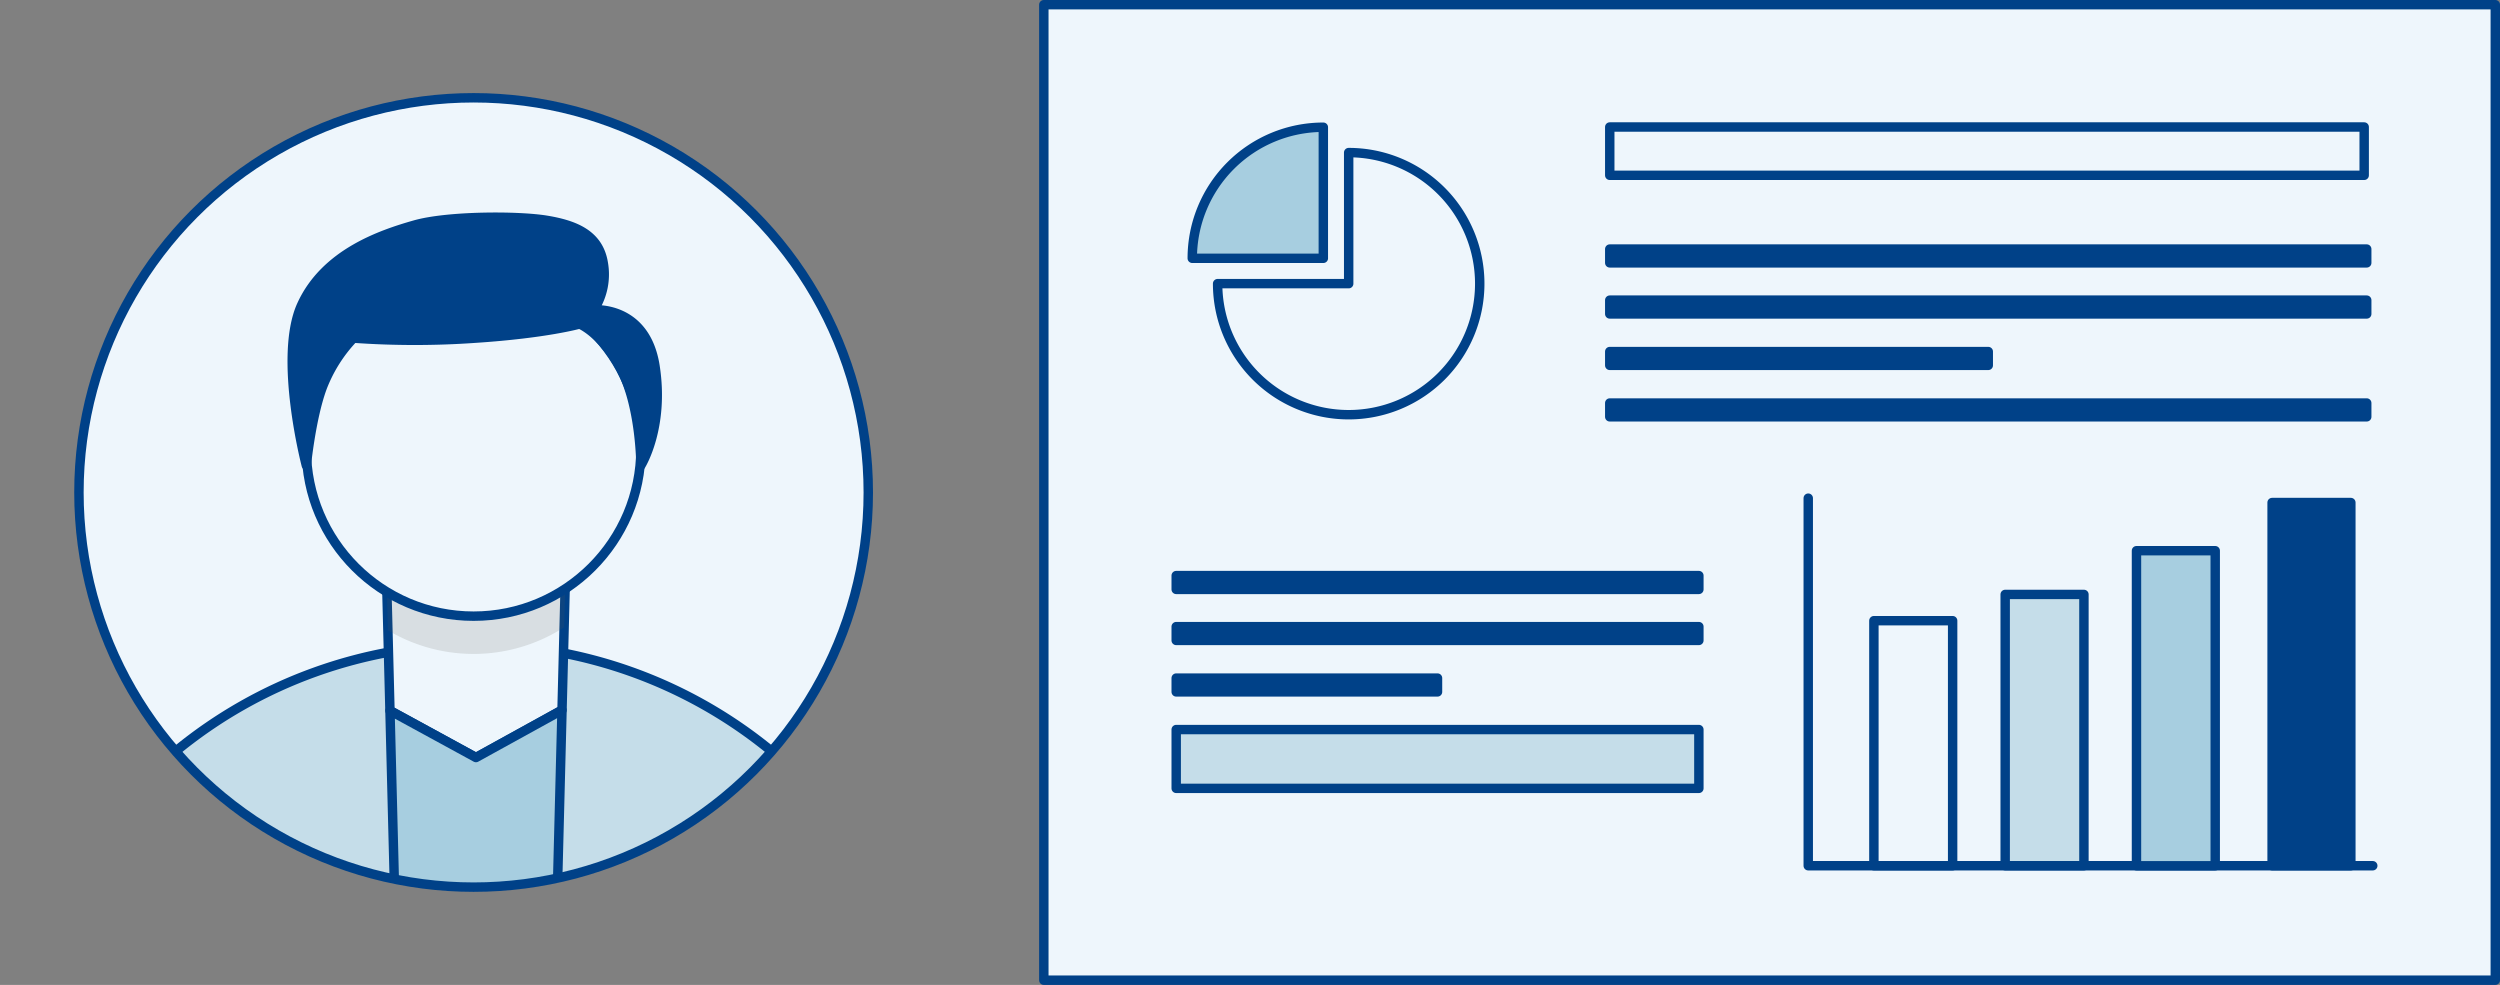 <svg xmlns="http://www.w3.org/2000/svg" xmlns:xlink="http://www.w3.org/1999/xlink" viewBox="0 0 530.5 209"><rect x="0" y="0" width="530.5" height="209" fill="#808080" stroke="none"/><defs><clipPath id="clip-path"><circle cx="100.5" cy="104.5" r="83.75" style="fill:none"/></clipPath></defs><title>Asset 24</title><g style="isolation:isolate"><g id="Layer_2" data-name="Layer 2"><g id="grid"><rect x="221.5" y="1" width="308" height="207" style="fill:#eef6fc;stroke:#004188;stroke-linecap:round;stroke-linejoin:round;stroke-width:2px"/><path d="M286.19,32.38V60.19H258.38a27.81,27.81,0,1,0,27.81-27.81Z" style="fill:#eef6fc;stroke:#004188;stroke-linecap:round;stroke-linejoin:round;stroke-width:2px"/><path d="M280.81,27A27.81,27.81,0,0,0,253,54.81h27.81Z" style="fill:#a7cee0;stroke:#004188;stroke-linecap:round;stroke-linejoin:round;stroke-width:2px"/><rect x="341.59" y="26.95" width="160.09" height="10.25" style="fill:#eef6fc;stroke:#004188;stroke-linecap:round;stroke-linejoin:round;stroke-width:2px"/><rect x="341.59" y="52.85" width="160.63" height="2.93" style="fill:#004188;stroke:#004188;stroke-linecap:round;stroke-linejoin:round;stroke-width:2px"/><rect x="341.59" y="63.69" width="160.63" height="2.93" style="fill:#004188;stroke:#004188;stroke-linecap:round;stroke-linejoin:round;stroke-width:2px"/><rect x="341.59" y="74.6" width="80.32" height="2.93" style="fill:#004188;stroke:#004188;stroke-linecap:round;stroke-linejoin:round;stroke-width:2px"/><rect x="341.59" y="85.52" width="160.63" height="2.93" style="fill:#004188;stroke:#004188;stroke-linecap:round;stroke-linejoin:round;stroke-width:2px"/><rect x="249.59" y="122.14" width="110.91" height="2.93" style="fill:#004188;stroke:#004188;stroke-linecap:round;stroke-linejoin:round;stroke-width:2px"/><rect x="249.59" y="132.97" width="110.91" height="2.93" style="fill:#004188;stroke:#004188;stroke-linecap:round;stroke-linejoin:round;stroke-width:2px"/><rect x="249.59" y="143.89" width="55.45" height="2.93" style="fill:#004188;stroke:#004188;stroke-linecap:round;stroke-linejoin:round;stroke-width:2px"/><rect x="249.59" y="154.81" width="110.91" height="12.48" style="fill:#c5dde9;stroke:#004188;stroke-linecap:round;stroke-linejoin:round;stroke-width:2px"/><polyline points="383.71 105.71 383.71 183.71 503.5 183.71" style="fill:none;stroke:#004188;stroke-linecap:round;stroke-linejoin:round;stroke-width:2px"/><rect x="397.64" y="131.71" width="16.71" height="52" style="fill:#eef6fc;stroke:#004188;stroke-linecap:round;stroke-linejoin:round;stroke-width:2px"/><rect x="425.5" y="126.14" width="16.71" height="57.57" style="fill:#c5dde9;stroke:#004188;stroke-linecap:round;stroke-linejoin:round;stroke-width:2px"/><rect x="453.36" y="116.86" width="16.71" height="66.86" style="fill:#a7cee0;stroke:#004188;stroke-linecap:round;stroke-linejoin:round;stroke-width:2px"/><rect x="482.14" y="106.64" width="16.71" height="77.07" style="fill:#004188;stroke:#004188;stroke-linecap:round;stroke-linejoin:round;stroke-width:2px"/><circle cx="100.5" cy="104.5" r="83.25" style="fill:#eef6fc"/><g style="clip-path:url(#clip-path)"><path d="M200,204.25c0-31.11-14.28-26.88-36.63-45.13a99.51,99.51,0,0,0-126.09.3C15.12,177.67,1,173.31,1,204.25" style="fill:#c5dde9;stroke:#004188;stroke-linecap:round;stroke-linejoin:round;stroke-width:2px"/><polygon points="82 121.75 82.31 133.73 82.75 150.79 101 160.75 119.26 150.68 119.71 133.1 120 121.75 82 121.75" style="fill:#eef6fc;stroke:#004188;stroke-linecap:round;stroke-linejoin:round;stroke-width:2px"/><polygon points="118 199.75 119.26 150.68 101 160.75 82.75 150.79 84 199.75 118 199.75" style="fill:#a7cee0;stroke:#004188;stroke-linecap:round;stroke-linejoin:round;stroke-width:2px"/><path d="M82,121.75l.31,12a35.48,35.48,0,0,0,37.4-.64l.29-11.35Z" style="fill:#575756;opacity:0.15;mix-blend-mode:multiply"/><circle cx="100.5" cy="95.25" r="35.5" style="fill:#eef6fc;stroke:#004188;stroke-linecap:round;stroke-linejoin:round;stroke-width:2px"/><path d="M65,98.75s-6-23-1-34,17-15,24-17,22-2,28-1,11,3,12,9a13.83,13.83,0,0,1-2,10s11-1,13,12-3,21-3,21,0-12-4-20-9-10-9-10-7,2-22,3a183.42,183.42,0,0,1-26,0,31.53,31.53,0,0,0-6.68,10.63C66,88.75,65,98.75,65,98.75Z" style="fill:#004188;stroke:#004188;stroke-linecap:round;stroke-linejoin:round;stroke-width:2px"/></g><circle cx="100.5" cy="104.5" r="83.75" style="fill:none;stroke:#004188;stroke-linecap:round;stroke-linejoin:round;stroke-width:2px"/><circle cx="100.5" cy="104.5" r="83.25" style="fill:none"/></g></g></g></svg>